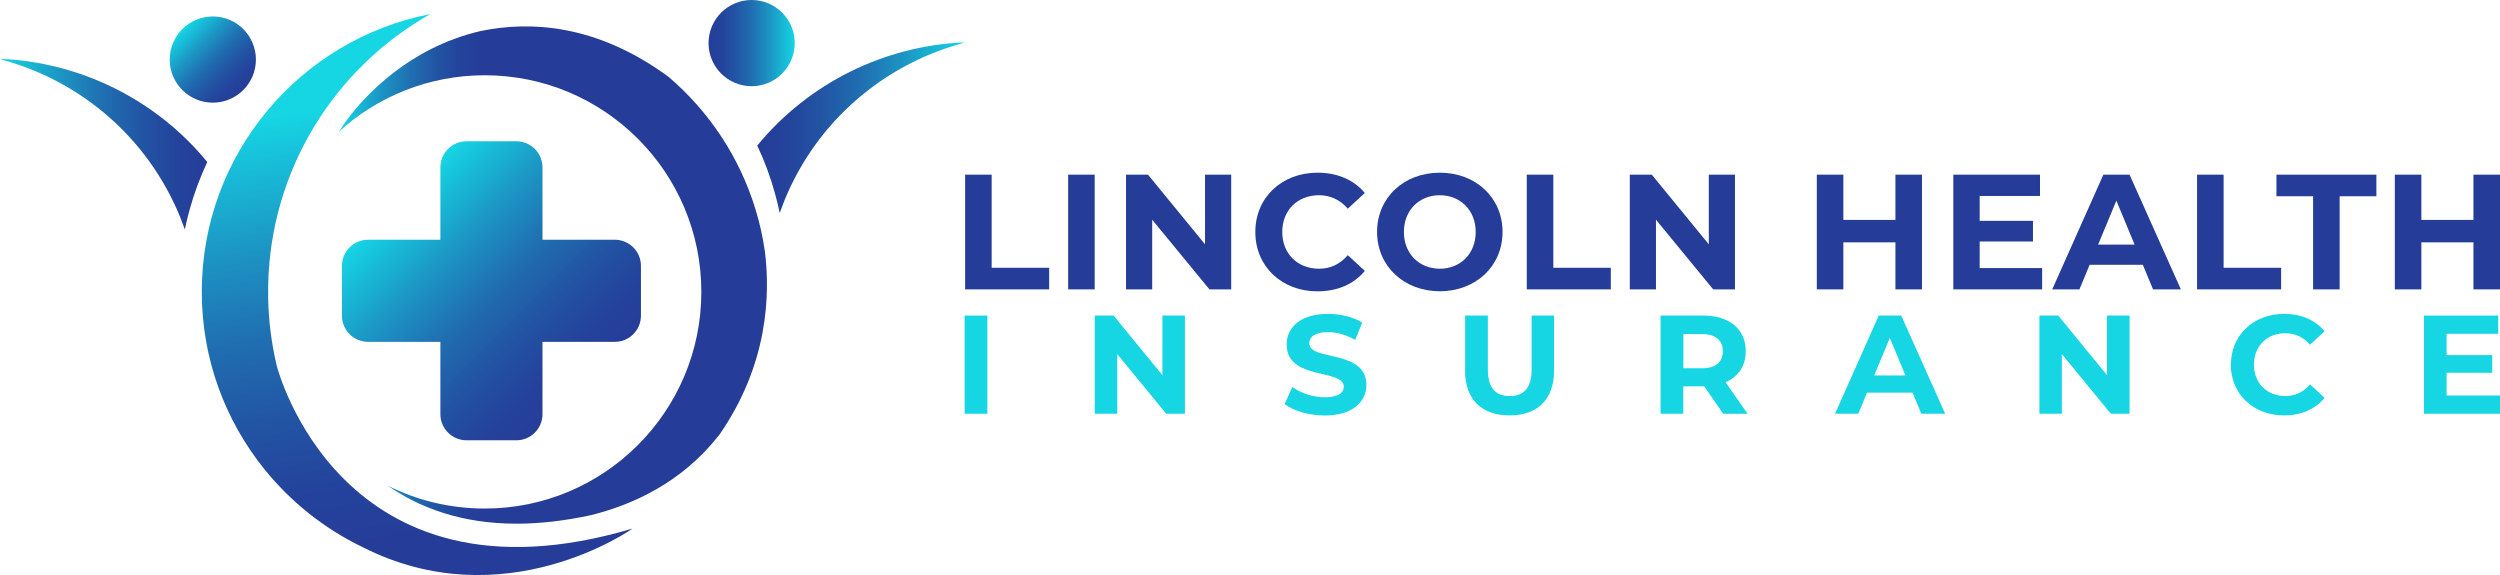 <?xml version="1.0" encoding="UTF-8"?>
<svg id="Layer_1" data-name="Layer 1" xmlns="http://www.w3.org/2000/svg" xmlns:xlink="http://www.w3.org/1999/xlink" viewBox="0 0 267.38 61.51">
  <defs>
    <style>
      .cls-1 {
        fill: url(#linear-gradient);
      }

      .cls-1, .cls-2, .cls-3, .cls-4, .cls-5, .cls-6, .cls-7, .cls-8, .cls-9 {
        stroke-width: 0px;
      }

      .cls-2 {
        fill: #16d6e4;
      }

      .cls-3 {
        fill: #253d99;
      }

      .cls-4 {
        fill: url(#linear-gradient-4);
      }

      .cls-5 {
        fill: url(#linear-gradient-2);
      }

      .cls-6 {
        fill: url(#linear-gradient-3);
      }

      .cls-7 {
        fill: url(#linear-gradient-7);
      }

      .cls-8 {
        fill: url(#linear-gradient-5);
      }

      .cls-9 {
        fill: url(#linear-gradient-6);
      }
    </style>
    <linearGradient id="linear-gradient" x1="0" y1="15.41" x2="22.17" y2="15.41" gradientUnits="userSpaceOnUse">
      <stop offset="0" stop-color="#16d6e4"/>
      <stop offset=".08" stop-color="#17c3db"/>
      <stop offset=".3" stop-color="#1c94c3"/>
      <stop offset=".5" stop-color="#206eb1"/>
      <stop offset=".7" stop-color="#2253a3"/>
      <stop offset=".87" stop-color="#24429b"/>
      <stop offset="1" stop-color="#253d99"/>
    </linearGradient>
    <linearGradient id="linear-gradient-2" x1="42.66" y1="21.19" x2="62.47" y2="41" xlink:href="#linear-gradient"/>
    <linearGradient id="linear-gradient-3" x1="19.5" y1="3.11" x2="26.02" y2="9.63" xlink:href="#linear-gradient"/>
    <linearGradient id="linear-gradient-4" x1="80.98" y1="13.65" x2="103.15" y2="13.65" gradientUnits="userSpaceOnUse">
      <stop offset="0" stop-color="#253d99"/>
      <stop offset=".13" stop-color="#24429b"/>
      <stop offset=".3" stop-color="#2253a3"/>
      <stop offset=".5" stop-color="#206eb1"/>
      <stop offset=".7" stop-color="#1c94c3"/>
      <stop offset=".92" stop-color="#17c3db"/>
      <stop offset="1" stop-color="#16d6e4"/>
    </linearGradient>
    <linearGradient id="linear-gradient-5" x1="75.78" y1="4.61" x2="85" y2="4.61" xlink:href="#linear-gradient-4"/>
    <linearGradient id="linear-gradient-6" x1="38.88" y1="10.85" x2="46.57" y2="57" xlink:href="#linear-gradient"/>
    <linearGradient id="linear-gradient-7" x1="36.24" y1="29.41" x2="82.03" y2="29.41" gradientUnits="userSpaceOnUse">
      <stop offset="0" stop-color="#16d6e4"/>
      <stop offset=".03" stop-color="#17c3db"/>
      <stop offset=".1" stop-color="#1c94c3"/>
      <stop offset=".17" stop-color="#206eb1"/>
      <stop offset=".23" stop-color="#2253a3"/>
      <stop offset=".29" stop-color="#24429b"/>
      <stop offset=".33" stop-color="#253d99"/>
    </linearGradient>
  </defs>
  <g>
    <path class="cls-3" d="M103.22,18.68h2.84v9.96h6.15v2.31h-8.99v-12.27Z"/>
    <path class="cls-3" d="M114.24,18.68h2.84v12.27h-2.84v-12.27Z"/>
    <path class="cls-3" d="M131.68,18.68v12.27h-2.33l-6.12-7.45v7.45h-2.8v-12.27h2.35l6.1,7.45v-7.45h2.8Z"/>
    <path class="cls-3" d="M134.26,24.81c0-3.7,2.84-6.34,6.66-6.34,2.12,0,3.89.77,5.05,2.17l-1.82,1.68c-.82-.95-1.86-1.44-3.08-1.44-2.3,0-3.93,1.61-3.93,3.93s1.63,3.93,3.93,3.93c1.23,0,2.26-.49,3.08-1.45l1.82,1.68c-1.16,1.42-2.93,2.19-5.07,2.19-3.8,0-6.64-2.65-6.64-6.34Z"/>
    <path class="cls-3" d="M147.28,24.81c0-3.65,2.84-6.34,6.71-6.34s6.71,2.68,6.71,6.34-2.86,6.34-6.71,6.34-6.71-2.7-6.71-6.34ZM157.83,24.81c0-2.33-1.65-3.93-3.84-3.93s-3.84,1.59-3.84,3.93,1.65,3.93,3.84,3.93,3.84-1.59,3.84-3.93Z"/>
    <path class="cls-3" d="M163.29,18.68h2.84v9.96h6.15v2.31h-8.99v-12.27Z"/>
    <path class="cls-3" d="M185.56,18.68v12.27h-2.33l-6.12-7.45v7.45h-2.8v-12.27h2.35l6.1,7.45v-7.45h2.8Z"/>
    <path class="cls-3" d="M205.56,18.68v12.27h-2.84v-5.03h-5.57v5.03h-2.84v-12.27h2.84v4.84h5.57v-4.84h2.84Z"/>
    <path class="cls-3" d="M218.41,28.67v2.28h-9.5v-12.27h9.27v2.28h-6.45v2.66h5.7v2.21h-5.7v2.84h6.68Z"/>
    <path class="cls-3" d="M229.19,28.32h-5.7l-1.09,2.63h-2.91l5.47-12.27h2.8l5.49,12.27h-2.98l-1.09-2.63ZM228.3,26.16l-1.95-4.7-1.95,4.7h3.89Z"/>
    <path class="cls-3" d="M234.98,18.68h2.84v9.96h6.15v2.31h-8.99v-12.27Z"/>
    <path class="cls-3" d="M247.4,20.99h-3.93v-2.31h10.69v2.31h-3.93v9.96h-2.84v-9.96Z"/>
    <path class="cls-3" d="M267.38,18.68v12.27h-2.84v-5.03h-5.57v5.03h-2.84v-12.27h2.84v4.84h5.57v-4.84h2.84Z"/>
  </g>
  <g>
    <path class="cls-2" d="M103.17,33.75h2.43v10.5h-2.43v-10.5Z"/>
    <path class="cls-2" d="M126.73,33.75v10.5h-2l-5.24-6.38v6.38h-2.4v-10.5h2.01l5.22,6.38v-6.38h2.4Z"/>
    <path class="cls-2" d="M137.39,43.22l.83-1.83c.89.65,2.21,1.1,3.47,1.1,1.44,0,2.03-.48,2.03-1.13,0-1.97-6.11-.62-6.11-4.52,0-1.79,1.44-3.27,4.43-3.27,1.32,0,2.67.32,3.65.93l-.75,1.85c-.98-.55-1.98-.83-2.91-.83-1.44,0-2,.54-2,1.2,0,1.94,6.11.6,6.11,4.46,0,1.76-1.46,3.26-4.46,3.26-1.67,0-3.35-.5-4.28-1.22Z"/>
    <path class="cls-2" d="M156.7,39.63v-5.88h2.43v5.79c0,2,.87,2.82,2.34,2.82s2.34-.83,2.34-2.82v-5.79h2.4v5.88c0,3.09-1.77,4.8-4.76,4.8s-4.76-1.71-4.76-4.8Z"/>
    <path class="cls-2" d="M184.3,44.25l-2.03-2.93h-2.24v2.93h-2.43v-10.5h4.55c2.81,0,4.56,1.46,4.56,3.81,0,1.58-.8,2.73-2.16,3.32l2.36,3.38h-2.61ZM182.02,35.73h-1.98v3.66h1.98c1.49,0,2.24-.69,2.24-1.83s-.75-1.83-2.24-1.83Z"/>
    <path class="cls-2" d="M204.56,42h-4.88l-.93,2.25h-2.49l4.68-10.5h2.4l4.7,10.5h-2.55l-.93-2.25ZM203.79,40.16l-1.67-4.02-1.67,4.02h3.33Z"/>
    <path class="cls-2" d="M227.76,33.75v10.5h-2l-5.24-6.38v6.38h-2.4v-10.5h2.01l5.22,6.38v-6.38h2.4Z"/>
    <path class="cls-2" d="M238.6,39c0-3.17,2.43-5.43,5.7-5.43,1.82,0,3.33.66,4.32,1.86l-1.56,1.44c-.7-.81-1.59-1.23-2.64-1.23-1.97,0-3.36,1.38-3.36,3.36s1.4,3.36,3.36,3.36c1.05,0,1.94-.42,2.64-1.25l1.56,1.44c-.99,1.22-2.51,1.88-4.34,1.88-3.26,0-5.69-2.27-5.69-5.43Z"/>
    <path class="cls-2" d="M267.38,42.3v1.95h-8.13v-10.5h7.94v1.95h-5.52v2.28h4.88v1.89h-4.88v2.43h5.72Z"/>
  </g>
  <path class="cls-1" d="M.52,6.47c-.17-.06-.34-.13-.52-.18,8.55.35,16.68,4.34,22.17,11.04-.78,1.65-1.42,3.38-1.91,5.17-.19.68-.35,1.36-.49,2.04-.17-.47-.35-.95-.54-1.42C15.74,14.67,8.68,8.78.52,6.47Z"/>
  <path class="cls-5" d="M65.75,25.64h-7.73v-7.73c0-1.55-1.25-2.8-2.8-2.8h-5.32c-1.55,0-2.8,1.25-2.8,2.8v7.73h-7.73c-1.55,0-2.8,1.25-2.8,2.8v5.32c0,1.55,1.25,2.8,2.8,2.8h7.73v7.73c0,1.55,1.25,2.8,2.8,2.8h5.32c1.55,0,2.8-1.25,2.8-2.8v-7.73h7.73c1.55,0,2.8-1.25,2.8-2.8v-5.32c0-1.55-1.25-2.8-2.8-2.8Z"/>
  <circle class="cls-6" cx="22.76" cy="6.37" r="4.61"/>
  <g>
    <path class="cls-4" d="M102.64,4.71c.17-.06.34-.13.52-.18-8.55.35-16.68,4.34-22.17,11.04.78,1.65,1.42,3.38,1.91,5.17.19.68.35,1.36.49,2.04.17-.47.35-.95.54-1.42,3.48-8.45,10.55-14.34,18.71-16.65Z"/>
    <circle class="cls-8" cx="80.39" cy="4.61" r="4.61"/>
  </g>
  <path class="cls-9" d="M67.62,56.54c-31.33,9.3-38.02-17.44-38.03-17.45-.55-2.34-.87-4.77-.91-7.27,0-.2,0-.4,0-.61s0-.41,0-.61c.22-12.49,7.15-23.35,17.35-29.1-13.93,2.71-24.45,14.98-24.45,29.71,0,7.17,2.5,13.75,6.67,18.94h0s.04.05.06.07c2.8,3.46,6.35,6.3,10.4,8.26,15.23,7.79,28.93-1.94,28.93-1.94Z"/>
  <path class="cls-7" d="M76.88,46.58c5.3-7.58,5.51-15.12,4.92-19.73-.22-1.54-.56-3.05-1.01-4.5h0c-1.7-5.56-4.96-10.43-9.27-14.12-7.66-5.63-14.78-6.02-20.12-4.91h0c-7.74,1.81-12.39,6.97-14.24,9.43-.32.44-.63.89-.92,1.34,4.12-3.75,9.59-6.04,15.6-6.04,12.8,0,23.17,10.38,23.17,23.17s-10.38,23.17-23.17,23.17c-3.73,0-7.25-.88-10.37-2.45,3.38,2.36,7.87,4.07,13.79,4.07,2.48,0,5.14-.31,7.93-.91,4.49-1.11,9.74-3.5,13.68-8.52,0,0,0,0,0,0Z"/>
</svg>